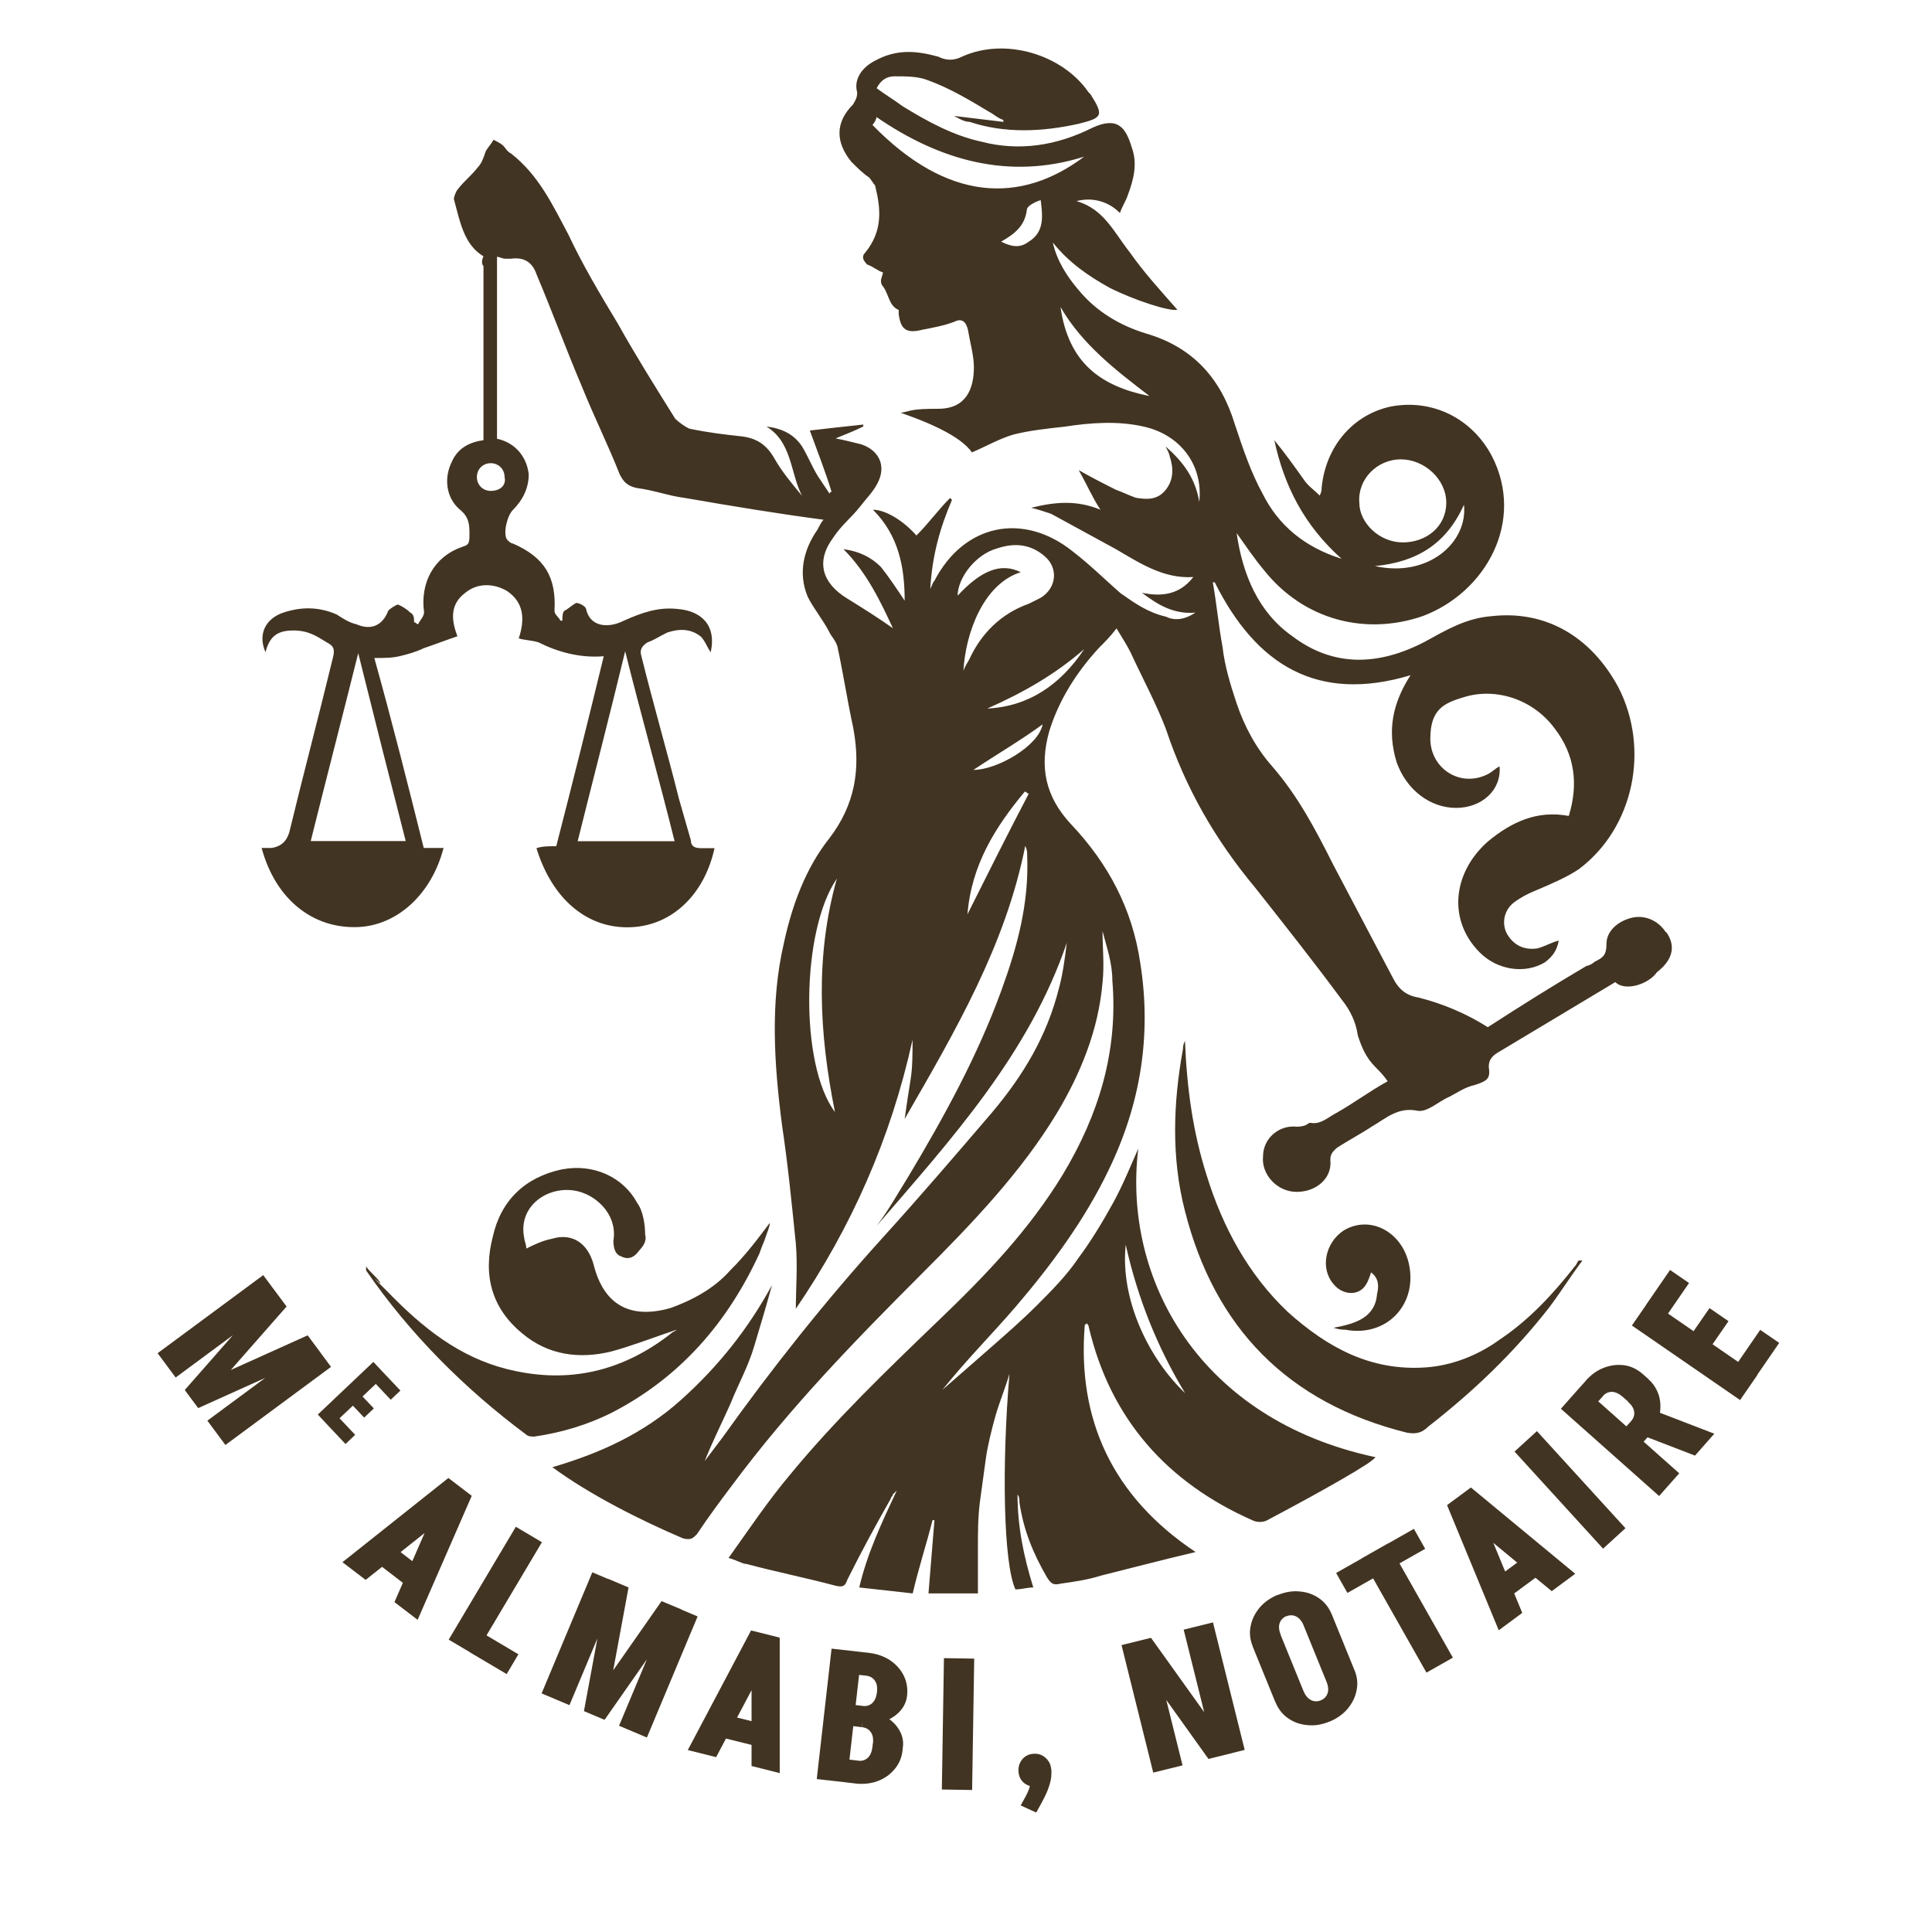 <svg xmlns="http://www.w3.org/2000/svg" fill="none" viewBox="0 0 1200 1200" height="1200" width="1200">
<path fill="#423422" d="M97.9 840.5L163.5 792L174.7 807.1L109.1 855.6L97.9 840.5ZM114.8 863.3L169.9 800.6L178 811.5L122.9 874.2L114.8 863.3ZM115 863.7L191.1 829.4L199.2 840.3L123.1 874.6L115 863.7ZM128.8 882.4L194.4 833.9L205.6 849L140 897.5L128.8 882.4Z"></path>
<path fill="#423422" d="M231.9 845.9L239.4 853.9L204.9 886.6L197.4 878.6L231.9 845.9ZM203.1 884.7L209.1 879L220.6 891.2L214.6 896.9L203.1 884.7ZM217.4 871.2L223.4 865.5L232.2 874.8L226.2 880.5L217.4 871.2ZM238.1 852.5L248.7 863.7L242.7 869.4L232.1 858.2L238.1 852.5Z"></path>
<path fill="#423422" d="M292.9 929L227.1 981.3L212.7 970.3L278.5 918L292.9 929ZM234.2 970.8L242.9 959.5L265.9 977.2L257.2 988.5L234.2 970.8ZM293 929.1L259.4 1006.1L245 995.1L278.6 918.1L293 929.1Z"></path>
<path fill="#423422" d="M278.7 1018.4L320.4 948.3L336.6 957.9L294.9 1028L278.7 1018.4ZM291.9 1026.3L299.2 1014L322 1027.5L314.7 1039.8L291.9 1026.3Z"></path>
<path fill="#423422" d="M336.4 1051.8L367.9 976.6L385.2 983.9L353.7 1059.1L336.4 1051.8ZM362.7 1062.8L377.9 980.7L390.4 986L375.2 1068.1L362.7 1062.8ZM363.1 1062.9L410.9 994.5L423.4 999.7L375.6 1068.1L363.1 1062.9ZM384.5 1071.9L416 996.7L433.3 1004L401.8 1079.2L384.5 1071.9Z"></path>
<path fill="#423422" d="M484.1 1017.1L444.8 1091.4L427.2 1087L466.5 1012.7L484.1 1017.1ZM447.1 1078.9L450.5 1065L478.7 1072L475.3 1085.9L447.1 1078.9ZM484.3 1017.2V1101.3L466.8 1096.9V1012.9L484.3 1017.3V1017.2Z"></path>
<path fill="#423422" d="M507.3 1105L516.5 1024L535.2 1026.1L526 1107.1L507.3 1105ZM524.9 1107L526.5 1092.8L533.3 1093.6L531.7 1107.8L524.9 1107ZM528.8 1072L530.3 1058.9L536.9 1059.7L535.4 1072.8L528.8 1072ZM560.6 1087.1C560.1 1091.6 558.5 1095.5 555.7 1098.8C553 1102.1 549.5 1104.6 545.3 1106.2C541.1 1107.8 536.5 1108.3 531.4 1107.8L533 1093.6C535.4 1093.9 537.4 1093.3 539 1091.8C540.6 1090.3 541.5 1088.1 541.9 1085.1L560.6 1087.2V1087.1ZM532.5 1040.2L534.1 1026L539.7 1026.6L538.1 1040.8L532.5 1040.2ZM534.6 1070.4L535.8 1059.6C538.2 1059.9 540.2 1059.3 541.8 1057.8C543.4 1056.3 544.3 1054.1 544.7 1051.1L563.4 1053.2C563 1057 561.4 1060.3 558.7 1063.2C556 1066 552.6 1068.1 548.4 1069.4C544.2 1070.7 539.6 1071.1 534.6 1070.5V1070.4ZM542.2 1083.1C542.5 1080.1 542.2 1077.7 540.9 1075.9C539.7 1074.1 537.9 1073.1 535.5 1072.8L536.7 1062C541.7 1062.6 546.1 1064 549.9 1066.2C553.7 1068.4 556.6 1071.2 558.5 1074.5C560.5 1077.8 561.3 1081.4 560.8 1085.3L542.1 1083.2L542.2 1083.1ZM563.4 1053.2L544.7 1051.1C545 1048.1 544.7 1045.7 543.4 1043.9C542.2 1042.1 540.4 1041.1 538 1040.8L539.6 1026.6C544.6 1027.2 549 1028.7 552.8 1031.2C556.5 1033.7 559.4 1036.9 561.3 1040.7C563.2 1044.5 563.9 1048.7 563.4 1053.2ZM541.9 1085.1L542.1 1083L560.8 1085.1L560.6 1087.2L541.9 1085.1Z"></path>
<path fill="#423422" d="M585 1111.5L586.3 1029.9L605.1 1030.2L603.8 1111.8L585 1111.5Z"></path>
<path fill="#423422" d="M643.3 1109.6C640.4 1109.8 637.9 1109 635.9 1107.3C633.9 1105.6 632.8 1103.2 632.6 1100.3C632.4 1097.4 633.2 1094.9 634.9 1092.8C636.6 1090.7 639 1089.5 641.9 1089.3C644.8 1089.1 647.3 1089.9 649.4 1091.8C651.5 1093.7 652.7 1096 652.9 1098.9C653.1 1101.8 652.3 1104.3 650.4 1106.3C648.5 1108.3 646.2 1109.4 643.3 1109.7V1109.6ZM633.9 1121.5C635.2 1119.2 636.2 1117.3 637.1 1115.7C637.9 1114.1 638.6 1112.7 639.1 1111.3C639.6 1109.9 639.9 1108.4 640 1106.8C640.1 1105.2 640 1103.2 640 1100.8L653 1098.7C653.2 1101.9 653 1104.9 652.1 1107.8C651.3 1110.7 650.1 1113.7 648.6 1116.6C647.1 1119.5 645.5 1122.6 643.6 1125.8L634 1121.4L633.9 1121.5Z"></path>
<path fill="#423422" d="M716.3 1101L696.6 1021.8L714.8 1017.3L734.5 1096.5L716.3 1101ZM750.6 1092.5L699.6 1021.2L715 1017.4L766 1088.7L750.6 1092.5ZM754.9 1091.4L735.2 1012.2L753.4 1007.7L773.1 1086.9L754.9 1091.4Z"></path>
<path fill="#423422" d="M778.1 1022.6C776.4 1018.4 775.9 1014.2 776.8 1010C777.6 1005.8 779.5 1002 782.4 998.5C785.3 995.1 789.1 992.4 793.8 990.5L799.2 1003.7C797 1004.6 795.5 1006.1 794.8 1008.2C794.1 1010.3 794.4 1012.7 795.5 1015.5L778.1 1022.6ZM792.2 1057.4L778 1022.5L795.4 1015.4L809.6 1050.3L792.2 1057.4ZM792.2 1057.3L809.6 1050.2C810.7 1053 812.3 1054.9 814.2 1055.9C816.1 1056.9 818.2 1057 820.4 1056.1L825.8 1069.3C821.1 1071.2 816.5 1072 812 1071.5C807.5 1071.1 803.5 1069.7 800 1067.2C796.5 1064.8 793.9 1061.4 792.2 1057.2V1057.3ZM827.2 1002.7L809.8 1009.8C808.7 1007 807.1 1005.1 805.2 1004.1C803.3 1003.1 801.2 1003 799 1003.9L793.6 990.7C798.3 988.8 802.9 988 807.4 988.5C811.9 988.9 815.9 990.3 819.4 992.8C822.9 995.2 825.5 998.6 827.2 1002.8V1002.7ZM823.9 1044.5L809.7 1009.6L827.1 1002.5L841.3 1037.4L823.9 1044.5ZM841.3 1037.3C843 1041.5 843.5 1045.7 842.6 1049.9C841.8 1054.1 839.9 1057.9 837 1061.4C834.1 1064.8 830.3 1067.5 825.6 1069.4L820.2 1056.2C822.4 1055.3 823.9 1053.8 824.6 1051.7C825.3 1049.6 825 1047.2 823.9 1044.4L841.3 1037.3Z"></path>
<path fill="#423422" d="M836.9 989.4L829.9 977L878.2 949.6L885.2 962L836.9 989.4ZM886 1038.9L845.8 967.9L862.2 958.6L902.4 1029.6L886 1038.9Z"></path>
<path fill="#423422" d="M913.4 924.1L945.5 1001.8L930.9 1012.6L898.8 934.9L913.4 924.1ZM913.6 923.9L978.4 977.5L963.8 988.3L899 934.7L913.6 923.9ZM937.4 992L928.9 980.5L952.2 963.3L960.7 974.8L937.4 992Z"></path>
<path fill="#423422" d="M995.7 961.9L940.7 901.6L954.6 888.9L1009.6 949.2L995.7 961.9Z"></path>
<path fill="#423422" d="M1030.5 929.2L969.5 875L982 860.9L1043 915.1L1030.5 929.2ZM991.9 871.3L981.2 861.8L985 857.6L995.7 867.1L991.9 871.3ZM1020.4 853.5L1007.9 867.6C1005.6 865.6 1003.4 864.6 1001.3 864.5C999.1 864.5 997.2 865.3 995.6 867.1L984.9 857.6C988.3 853.8 992 851.1 996.3 849.5C1000.5 847.9 1004.7 847.4 1009 848C1013.2 848.6 1017 850.5 1020.4 853.5ZM1011.3 870.6L1007.8 867.5L1020.3 853.4L1023.8 856.5L1011.3 870.6ZM1020.1 896.3L1009.4 886.8L1013.2 882.6L1023.9 892.1L1020.1 896.3ZM1023.7 856.5C1027.1 859.5 1029.3 863.1 1030.5 867.2C1031.6 871.3 1031.6 875.6 1030.5 880C1029.4 884.4 1027.2 888.5 1023.8 892.2L1013.1 882.7C1014.7 880.9 1015.3 878.9 1015 876.8C1014.7 874.7 1013.4 872.6 1011.1 870.6L1023.6 856.5H1023.7ZM1052.8 904.1L1015.4 889.7L1027.4 876.1L1064.8 890.5L1052.8 904.1Z"></path>
<path fill="#423422" d="M1013.6 823.3L1024.3 807.8L1091.5 854.1L1080.8 869.6L1013.6 823.3ZM1022.3 810.6L1037.3 788.8L1049.1 796.9L1034.1 818.7L1022.3 810.6ZM1061.1 838.7L1049.3 830.6L1061.8 812.5L1073.6 820.6L1061.1 838.7ZM1088.8 857.8L1077 849.7L1093.3 826L1105.1 834.1L1088.8 857.8Z"></path>
<path fill="#423422" d="M1034.6 578.9C1029.7 571.5 1021.1 567.8 1012.5 570.3C1003.9 572.8 997.8 578.9 997.8 586.3C997.8 593.7 995.3 594.9 990.4 597.4C989.2 598.6 986.7 599.9 985.5 599.9C964.6 612.2 945 624.5 924.1 638C910.6 629.4 895.8 623.3 881.1 619.6C873.7 618.4 868.8 614.7 865.1 607.3C852.8 584 840.5 560.6 828.2 537.3C817.1 515.2 806.1 494.3 790.1 475.9C780.3 464.8 772.9 451.3 768 436.6C764.3 425.5 760.6 413.3 759.4 402.2C756.9 388.7 755.7 375.2 753.3 361.7H754.5C780.3 413.3 818.4 436.7 876.1 419.4C865 436.6 861.4 453.8 867.5 473.5C873.6 490.7 888.4 501.8 904.4 501.8C920.4 501.8 932.7 490.7 931.4 476C928.9 477.2 926.5 479.7 924 480.9C906.8 489.5 888.4 477.2 888.4 458.8C888.4 440.4 897 436.7 909.3 433C929 426.9 952.3 434.2 965.8 452.7C978.1 468.7 980.5 487.1 974.4 506.8C954.7 503.1 938.8 510.5 924 522.8C901.9 542.5 899.4 571.9 919.1 591.6C930.2 602.7 947.4 605.1 959.6 597.7C964.5 594 967 590.3 968.2 584.2C963.3 585.4 959.6 587.9 954.7 589.1C946.1 590.3 940 586.6 936.3 580.5C932.6 574.4 933.8 565.8 940 560.8C944.9 557.1 949.8 554.7 956 552.2C964.6 548.5 973.2 544.8 980.6 539.9C1015 514.1 1024.8 465 1005.2 426.9C988 395 959.7 379 926.6 382.7C910.6 383.9 898.3 391.3 884.8 398.7C856.5 413.4 828.3 414.7 802.5 395C781.6 380.3 771.8 356.9 768.1 331.1C774.2 339.7 779.2 347.1 785.3 354.4C809.9 385.1 848 394.9 883.6 382.7C922.9 368 947.5 323.7 926.6 283.2C914.3 259.9 889.7 247.6 863.9 252.5C840.6 257.4 823.4 277.1 820.9 302.9C820.9 304.1 820.9 305.4 819.7 307.8C816 304.1 812.3 301.7 809.9 298C803.8 289.4 797.6 280.8 791.5 273.4C797.6 301.7 809.9 326.2 833.3 347.1C810 339.7 794 326.2 784.2 306.6C776.8 293.1 771.9 278.3 767 263.6C758.4 235.3 741.2 215.7 711.7 207.1C695.7 202.2 681 193.6 669.9 180.1C662.5 171.5 656.4 161.7 653.9 150.6C663.7 162.9 676 171.5 689.5 178.9C704.2 186.3 726.4 193.6 731.3 192.4C721.5 181.3 710.4 169.1 701.8 156.8C692 144.5 685.8 129.8 668.6 124.9C678.4 122.4 688.3 124.9 695.6 132.3C696.8 128.6 699.3 124.9 700.5 121.2C704.2 111.4 706.6 101.5 703 91.7C699.3 79.4 694.4 72 678.4 79.4C656.3 90.5 632.9 94.1 609.6 88C592.4 84.3 576.4 75.7 560.5 65.9C555.6 62.2 549.4 58.5 544.5 54.8C547 49.9 550.6 47.4 555.6 47.4C563 47.4 570.3 47.4 576.5 49.9C590 54.8 602.3 62.2 614.6 69.6C617.1 70.8 619.5 73.3 623.2 74.5V75.7C613.4 74.5 602.3 73.2 592.5 72C595 73.2 598.6 75.7 602.3 75.7C624.4 83.1 647.8 81.8 669.9 76.9C684.6 73.2 685.9 72 677.3 58.5L676.1 57.3C660.1 34 624.5 22.9 597.5 35.2C592.6 37.7 587.7 37.7 582.8 35.2C569.3 31.5 557 30.3 543.5 37.7C536.1 41.4 530 48.8 532.4 57.4C532.4 61.1 531.2 62.3 529.9 64.8C518.8 75.9 518.8 88.1 528.7 100.4C532.4 104.1 536.1 107.8 539.8 110.2C541 111.4 542.3 113.9 543.5 115.1C547.2 129.8 548.4 143.4 537.4 156.9C534.9 159.4 536.2 161.8 538.6 164.3C542.3 165.5 544.7 168 548.4 169.2C548.4 170.4 547.2 172.9 547.2 174.1C547.2 175.3 547.2 176.6 548.4 177.8C552.1 182.7 552.1 190.1 558.2 192.5V195C559.4 204.8 563.1 207.3 572.9 204.8C579 203.6 586.4 202.3 592.6 199.9C597.5 197.4 600 199.9 601.2 204.8C602.4 212.2 604.9 220.8 604.9 228.1C604.9 241.6 600 253.9 582.8 253.9C565.6 253.9 566.8 255.1 559.5 256.4C583.233 264.6 597.967 272.8 603.7 281C612.3 277.3 620.9 272.4 629.5 269.9C639.3 267.4 650.4 266.2 661.4 265C677.4 262.5 694.6 261.3 710.5 265C732.6 269.9 747.4 288.3 744.9 311.7C742.4 297 735.1 287.1 724 277.3C725.2 279.8 726.5 282.2 726.5 283.4C729 290.8 729 298.1 724 304.3C719.1 310.4 712.9 310.4 705.6 309.2C701.9 308 697 305.5 693.3 304.3C685.9 300.6 678.6 296.9 670 292C674.9 300.6 678.6 309.2 683.5 316.6C668.8 310.5 655.2 311.7 640.5 315.4C645.4 316.6 649.1 317.9 652.8 319.1C666.3 326.5 679.8 333.8 693.3 341.2C708 349.8 722.8 359.6 741.2 358.4C732.6 369.5 721.5 370.7 709.3 368.2C719.1 375.6 729 381.7 742.5 380.5C735.1 385.4 729 385.4 724.1 383C713 380.5 704.4 374.4 695.8 368.3C686 359.7 677.4 351.1 666.3 342.5C635.6 317.9 598.7 325.3 580.3 360.9C579.1 362.1 579.1 363.4 577.8 365.8C579 344.9 583.9 327.7 591.3 310.5L590.1 309.3C582.7 316.7 576.6 325.3 569.2 332.6C560.6 322.8 549.5 316.6 542.2 316.6C558.2 332.6 561.9 352.2 561.9 373.1C557 365.7 552.1 358.4 547.2 352.2C541.1 346.1 533.7 342.4 523.9 341.1C538.6 355.8 547.2 374.3 554.6 390.2C546 384.1 536.2 377.9 526.3 371.8C510.3 362 506.6 348.5 517.7 333.7C522.6 326.3 528.8 321.4 533.7 315.3C537.4 310.4 542.3 305.5 544.8 300.6C550.9 289.5 546 279.7 535 276C530.1 274.8 525.2 273.5 519 272.3C525.1 269.8 531.3 267.4 536.2 264.9V263.7C525.1 264.9 512.9 266.2 503 267.4C507.9 280.9 512.8 293.2 516.5 305.5C516.5 305.5 515.3 305.5 515.3 306.7C512.8 303 510.4 299.3 507.9 295.6C504.2 289.5 501.8 283.3 498.1 277.2C493.2 269.8 485.8 266.1 476 264.9C492 274.7 490.7 293.2 498.1 307.9C492 300.5 485.8 293.2 480.9 284.6C476 276 469.8 272.3 461.2 271.1C450.1 269.9 439.1 268.6 428 266.2C425.5 265 421.9 262.5 419.4 260.1C407.1 240.4 394.8 220.8 383.8 201.1C372.7 182.7 361.7 164.2 353.1 145.8C343.3 127.4 334.7 108.9 317.5 95.4C315 94.2 313.8 91.7 312.6 90.5C311.4 89.3 308.9 88 306.5 86.8C305.3 89.3 302.8 91.7 301.6 94.2C300.4 97.9 299.1 101.6 296.7 104C293 108.9 288.1 112.6 284.4 117.5C283.2 118.7 281.9 122.4 281.9 123.6C285.6 137.1 288 151.9 300.3 159.2C299.1 161.7 299.1 164.1 300.3 165.3V273.4C291.7 274.6 284.3 278.3 280.6 286.9C275.7 296.7 276.9 309 285.5 316.4C291.6 321.3 291.6 326.2 291.6 332.4C291.6 338.6 290.4 338.5 286.7 339.8C269.5 345.9 260.9 361.9 263.4 380.3C263.4 382.8 260.9 385.2 259.7 387.7C258.5 387.7 258.5 386.5 257.2 386.5C257.2 384 257.2 381.6 254.7 380.4C252.2 377.9 249.8 376.7 247.3 375.5C246.1 375.5 242.4 378 241.2 379.2C237.5 389 230.1 391.5 221.5 387.8C216.6 386.6 212.9 384.1 209.2 381.7C198.1 376.8 187.1 376.8 176 380.5C164.9 384.2 160 394 164.9 405.1C167.4 395.3 172.3 391.6 182.1 391.6C191.9 391.6 196.8 395.3 203 399C207.9 401.5 207.9 403.9 206.7 408.8C198.1 444.4 188.3 481.3 179.7 516.9C178.033 522.633 174.333 525.9 168.6 526.7H162.5C171.1 558.6 194.4 577.1 222.7 575.8C247.3 574.6 268.2 554.9 275.5 526.7H263.2C253.4 487.4 243.5 448.1 232.5 408.7C238.6 408.7 243.6 408.7 248.5 407.5C253.4 406.3 258.3 405 263.2 402.6C270.6 400.1 276.7 397.7 284.1 395.2C280.4 385.4 279.2 375.5 289 368.2C296.4 362.1 306.2 362.1 314.8 367C325.9 374.4 325.9 385.4 322.2 396.5C325.9 397.7 330.8 397.7 334.5 399C346.8 405.1 360.3 408.8 375 407.6C365.2 448.1 355.3 487.5 345.5 525.6C340.6 525.6 336.9 525.6 333.2 526.8C343 558.7 365.1 577.2 392.2 575.9C418 574.7 437.7 555 443.8 526.8H435.2C431.5 526.8 429.1 525.6 429.1 521.9C426.6 513.3 424.2 504.7 421.7 496.1C414.3 466.6 405.7 437.1 398.4 407.6C397.2 403.9 398.4 401.5 402.1 399C405.8 397.8 409.5 395.3 414.4 392.9C421.8 390.4 429.1 390.4 435.3 395.4C437.8 397.9 439 401.5 441.4 405.2C445.1 389.2 436.5 379.4 420.5 378.2C408.2 377 398.4 380.7 387.3 385.6C377.5 390.5 366.4 389.3 364 378.2C364 377 360.3 374.5 357.9 374.5C355.4 375.7 353 378.2 350.5 379.4C349.3 380.6 349.3 383.1 349.3 385.5H348.1C346.9 383 344.4 381.8 344.4 379.4C345.6 358.5 338.3 346.2 318.6 337.6C317.4 337.6 316.1 336.4 314.9 335.1C312.4 331.4 314.9 320.4 318.6 316.7C324.7 310.6 328.4 303.2 328.4 294.6C327.2 283.5 319.8 274.9 308.7 272.5V159.5C309.9 159.5 312.4 160.7 313.6 160.7H317.3C325.9 159.5 330.8 163.2 333.3 170.5C343.1 193.8 351.7 217.2 361.6 240.5C369 258.9 377.6 276.1 384.9 294.6C387.4 299.5 389.8 302 396 303.2C405.8 304.4 415.7 308.1 425.5 309.3C453.8 314.2 483.2 319.1 511.5 322.8C510.3 324 509 326.5 507.8 328.9C499.2 341.2 495.5 355.9 501.7 370.7C505.4 378.1 511.5 385.4 515.2 392.8C516.4 395.3 518.9 397.7 520.1 401.4C523.8 418.6 526.2 434.6 529.9 451.8C534.8 477.6 531.1 499.7 515.2 520.6C500.5 539 491.9 562.4 486.9 585.7C478.3 622.6 480.8 660.6 485.7 698.7C489.4 723.3 491.8 747.8 494.3 772.4C495.5 785.9 494.3 800.7 494.3 812.9C528.7 762.5 553.3 707.2 566.8 645.8C566.8 654.4 566.8 663 565.6 670.4C564.4 677.8 563.1 686.4 561.9 695C593.8 639.7 624.6 586.9 636.8 525.4C638 527.9 638 529.1 638 531.5C639.2 561 631.9 588 622 615.1C607.3 655.6 586.4 693.7 564.3 730.6C558.2 740.4 552 751.5 544.6 761.3C591.3 707.2 639.2 654.4 662.6 585.6C661.4 595.4 660.1 605.3 657.7 613.9C650.3 643.4 635.6 668 615.9 691.3C593.8 717.1 571.7 742.9 548.3 768.7C512.7 808 479.5 849.8 448.8 892.8C445.1 897.7 441.4 902.6 437.7 907.5C442.6 895.2 448.8 882.9 453.7 871.9C458.6 859.6 464.8 848.6 468.4 836.3C472.1 824 475.8 811.7 479.5 798.2C464.8 825.2 446.3 848.6 423 869.5C399.7 890.4 372.6 902.7 343.1 911.3C366.4 928.5 398.4 944.5 424.2 955.5C429.1 956.7 430.3 955.5 432.8 953C440.2 941.9 447.5 932.1 454.9 922.3C490.5 874.4 531.1 832.6 572.9 790.8C603.6 760.1 634.3 728.1 656.5 691.3C671.2 666.7 682.3 639.7 684.8 610.2C686 599.1 684.8 589.3 684.8 578.3C687.3 588.1 690.9 598 690.9 609C694.6 653.2 682.3 692.6 660.2 729.4C639.3 763.8 612.3 792.1 582.8 820.3C550.9 851 518.9 881.7 490.6 916.1C477.1 932.1 464.8 950.5 452.5 967.7C457.4 968.9 461.1 971.4 463.6 971.4C482 976.3 500.5 980 518.9 984.9C523.8 986.1 525 984.9 526.3 981.2C534.9 964 543.5 948 553.3 930.8C553.3 929.6 554.5 929.6 554.5 928.3L557 925.8C547.2 946.7 538.6 965.1 533.7 986C544.8 987.2 555.8 988.5 566.9 989.7C570.6 973.7 575.5 959 579.2 944.2H580.4C579.2 958.9 577.9 974.9 576.7 989.7H607.4V961.4C607.4 951.6 607.4 943 608.6 933.1C609.8 924.5 611.1 914.7 612.3 906.1C613.5 897.5 616 887.7 618.4 879.1C620.9 870.5 624.5 861.9 627 853.3C622.1 911 623.3 971.3 630.7 987.2C634.4 987.2 638.1 986 641.8 986C635.7 966.3 632 947.9 632 928.3C633.2 929.5 633.2 932 633.2 933.2C635.7 950.4 641.8 965.1 650.4 979.9C652.9 983.6 654.1 984.8 659 983.6C667.6 982.4 676.2 981.1 683.6 978.7C703.3 973.8 721.7 968.9 742.6 964C691 929.6 668.9 881.7 673.8 822.7C673.8 822.7 675 822.7 675 821.5C675 822.7 676.2 822.7 676.2 824C689.7 881.7 725.3 921.1 778.2 944.4C780.7 945.6 784.3 945.6 786.8 944.4C805.2 934.6 823.7 924.7 842.1 913.7C845.8 911.2 850.7 908.8 854.4 905.1C745 881.8 697.1 794.5 707 713.4C702.1 724.5 697.2 736.7 691 747.8C684.9 758.9 677.5 771.1 670.1 781C662.7 792.1 652.9 801.9 644.3 810.5C634.5 820.3 624.6 828.9 614.8 837.5C605 846.1 595.1 854.7 585.3 863.3C600 844.9 616 828.9 630.8 811.7C652.9 785.9 673.8 757.6 688.5 726.9C708.2 686.4 715.5 643.3 708.2 597.9C703.3 564.7 688.5 536.5 665.2 511.9C649.2 494.7 645.5 476.3 651.7 454.2C657.8 434.5 668.9 417.3 682.4 402.6C686.1 398.9 689.8 395.2 693.5 390.3C697.2 396.4 699.6 400.1 702.1 405C709.5 421 718.1 436.9 724.2 452.9C736.5 489.8 754.9 521.7 779.5 551.2C797.9 574.5 816.4 597.9 833.6 621.2C838.5 627.3 842.2 634.7 843.4 643.3C845.9 650.7 848.3 656.8 854.5 663C857 665.5 859.4 667.9 861.9 671.6C850.8 677.7 841 685.1 830 691.3C825.1 693.8 820.2 698.7 814 697.4C812.8 697.4 811.5 698.6 811.5 698.6C809 699.8 806.6 699.8 805.4 699.8C794.3 698.6 784.5 707.2 784.5 718.2C783.3 729.3 793.1 740.3 805.4 740.3C817.7 740.3 827.5 731.7 826.3 720.6C826.3 716.9 827.5 715.7 830 713.2C837.4 708.3 844.7 704.6 852.1 699.7C860.7 694.8 868.1 687.4 880.4 689.9C886.5 691.1 893.9 683.8 900.1 681.3C905 678.8 909.9 675.2 916.1 673.9C923.5 671.4 925.9 670.2 924.7 662.8C924.7 659.1 925.9 656.7 929.6 654.2C954.2 639.5 978.7 624.7 1003.3 610C1009.4 616.1 1024.2 611.2 1029.1 603.9C1040.2 595.3 1040.2 586.7 1035.2 579.3L1034.6 578.9ZM854 351.6C879.8 349.1 898.2 338.1 909.3 313.5C911.8 336.8 887.2 359 854 351.6ZM870 285.3C884.7 285.3 898.3 297.6 898.3 312.3C898.3 327 886 336.9 871.3 336.9C856.6 336.9 844.3 324.6 844.3 312.3C843.1 297.6 855.4 285.3 870.1 285.3H870ZM541.9 77.6C543.1 76.4 544.4 73.9 544.4 72.7C583.7 99.7 626.7 112 673.4 97.3C634.1 126.8 588.6 125.6 541.9 77.6ZM639 150.1C634.1 153.8 629.2 153.8 621.8 150.1C630.4 145.2 636.5 140.3 637.8 130.4C637.8 127.9 642.7 125.5 646.4 124.3C647.6 134.1 648.9 144 639 150.1ZM658.7 190.7C672.2 214 693.1 230 714 246C683.3 239.9 663.6 225.1 658.7 190.7ZM252 522.4H193C202.8 483.1 212.7 445 222.5 405.7C232.3 445 242.2 484.3 252 522.4ZM388.3 404.5C398.1 443.8 409.2 483.1 419 522.5H358.8C368.6 483.2 378.5 445.1 388.3 404.5ZM304.8 304.9C299.9 304.9 296.2 301.2 296.2 296.3C296.2 291.4 299.9 287.7 304.8 287.7C309.7 287.7 313.4 291.4 313.4 296.3C314.6 301.2 310.9 304.9 304.8 304.9ZM518.6 690.7C496.5 661.2 497.7 577.7 519.8 545.7C506.3 593.6 508.7 641.5 518.6 690.7ZM699.2 773.1C706.6 806.3 718.9 837 736.1 865.3C714 844.4 695.6 807.6 699.2 773.1ZM594.8 370.1C594.8 359 605.9 344.3 619.4 340.6C630.5 336.9 640.3 338.1 648.9 345.5C657.5 352.9 656.3 365.2 646.4 371.3C643.9 372.5 641.5 373.8 639 375C621.8 381.1 609.5 393.4 602.1 409.4C600.9 411.9 599.6 413.1 598.4 416.8C599.6 393.5 610.7 362.7 634 355.4C621.7 349.3 609.4 354.2 594.7 370.1H594.8ZM600.9 567.9C603.4 537.2 618.1 513.8 636.5 491.7C637.7 491.7 637.7 492.9 639 492.9C625.5 518.7 613.2 543.3 600.9 567.9ZM604.6 478.2C619.3 468.4 634.1 459.8 647.6 449.9C645.1 463.4 619.3 478.2 604.6 478.2ZM613.2 440.1C635.3 430.3 655 419.2 673.4 403.2C658.7 425.3 639 438.8 613.2 440.1Z"></path>
<path fill="#423422" d="M471.9 778C473.1 774.3 474.4 771.9 475.6 768.2C476.8 764.5 478.1 762.1 478.1 759.6C470.7 769.4 463.4 779.3 453.5 789.1C443.7 800.2 430.2 807.5 416.6 812.4C390.8 819.8 374.8 809.9 368.7 785.4C365 771.9 355.2 765.7 342.9 769.4C336.8 770.6 331.8 773.1 326.9 775.5C326.9 773 325.7 770.6 325.7 769.4C320.8 747.3 344.1 733.8 362.6 741.1C372.4 744.8 383.5 755.8 381 770.6C381 775.5 382.2 779.2 385.9 780.4C390.8 782.9 394.5 780.4 397 776.7C399.5 774.2 401.9 770.6 400.7 766.9C400.7 760.8 399.5 752.2 395.8 747.2C387.2 731.2 368.8 722.6 349.1 726.3C325.8 731.2 311 746 306.1 768.1C300 791.4 304.9 812.3 324.5 828.3C340.5 841.8 360.1 844.3 379.8 839.4C393.3 835.7 405.6 830.8 420.3 825.9C419.1 827.1 417.8 827.1 416.6 828.4C388.3 850.5 356.4 859.1 320.8 851.7C290.1 845.6 266.7 828.4 244.6 806.2C222.5 784 238.5 800.1 236 796.4C233.5 792.7 229.9 790.3 227.4 786.6V789.1C254.4 828.4 288.8 862.8 326.9 891.1C328.1 892.3 330.6 892.3 331.8 892.3C349 889.8 365 884.9 379.7 877.6C422.7 855.5 452.2 821.1 471.9 778.1V778Z"></path>
<path fill="#423422" d="M980.6 782.9C979.4 784.1 979.4 785.4 978.1 786.6C964.6 803.8 949.8 819.8 931.4 832.1C917.9 841.9 901.9 848.1 885.9 849.3C851.5 851.8 824.5 837 799.9 814.9C775.3 791.6 759.4 762.1 749.5 730.1C740.9 703.1 737.2 676 736 646.5C734.8 649 734.8 650.2 734.8 651.4C728.7 684.6 727.4 719 736 752.2C754.4 824.7 799.9 871.4 873.6 889.8C879.7 891 883.4 889.8 887.1 886.1C915.4 864 939.9 840.6 962 812.4C969.4 802.6 975.5 792.7 982.9 782.9H980.4H980.6Z"></path>
<path fill="#423422" d="M828.2 824.7C831.9 825.9 834.3 825.9 835.6 825.9C861.4 830.8 881.1 809.9 874.9 784.1C870 764.4 850.3 754.6 834.4 764.4C823.3 771.8 819.7 787.7 828.3 797.6C833.2 803.7 841.8 805 846.7 800.1C849.2 797.6 850.4 794 851.6 790.3C856.5 794 856.5 798.9 855.3 803.8C854.1 818.5 841.8 822.2 828.3 824.7H828.2Z"></path>
</svg>
